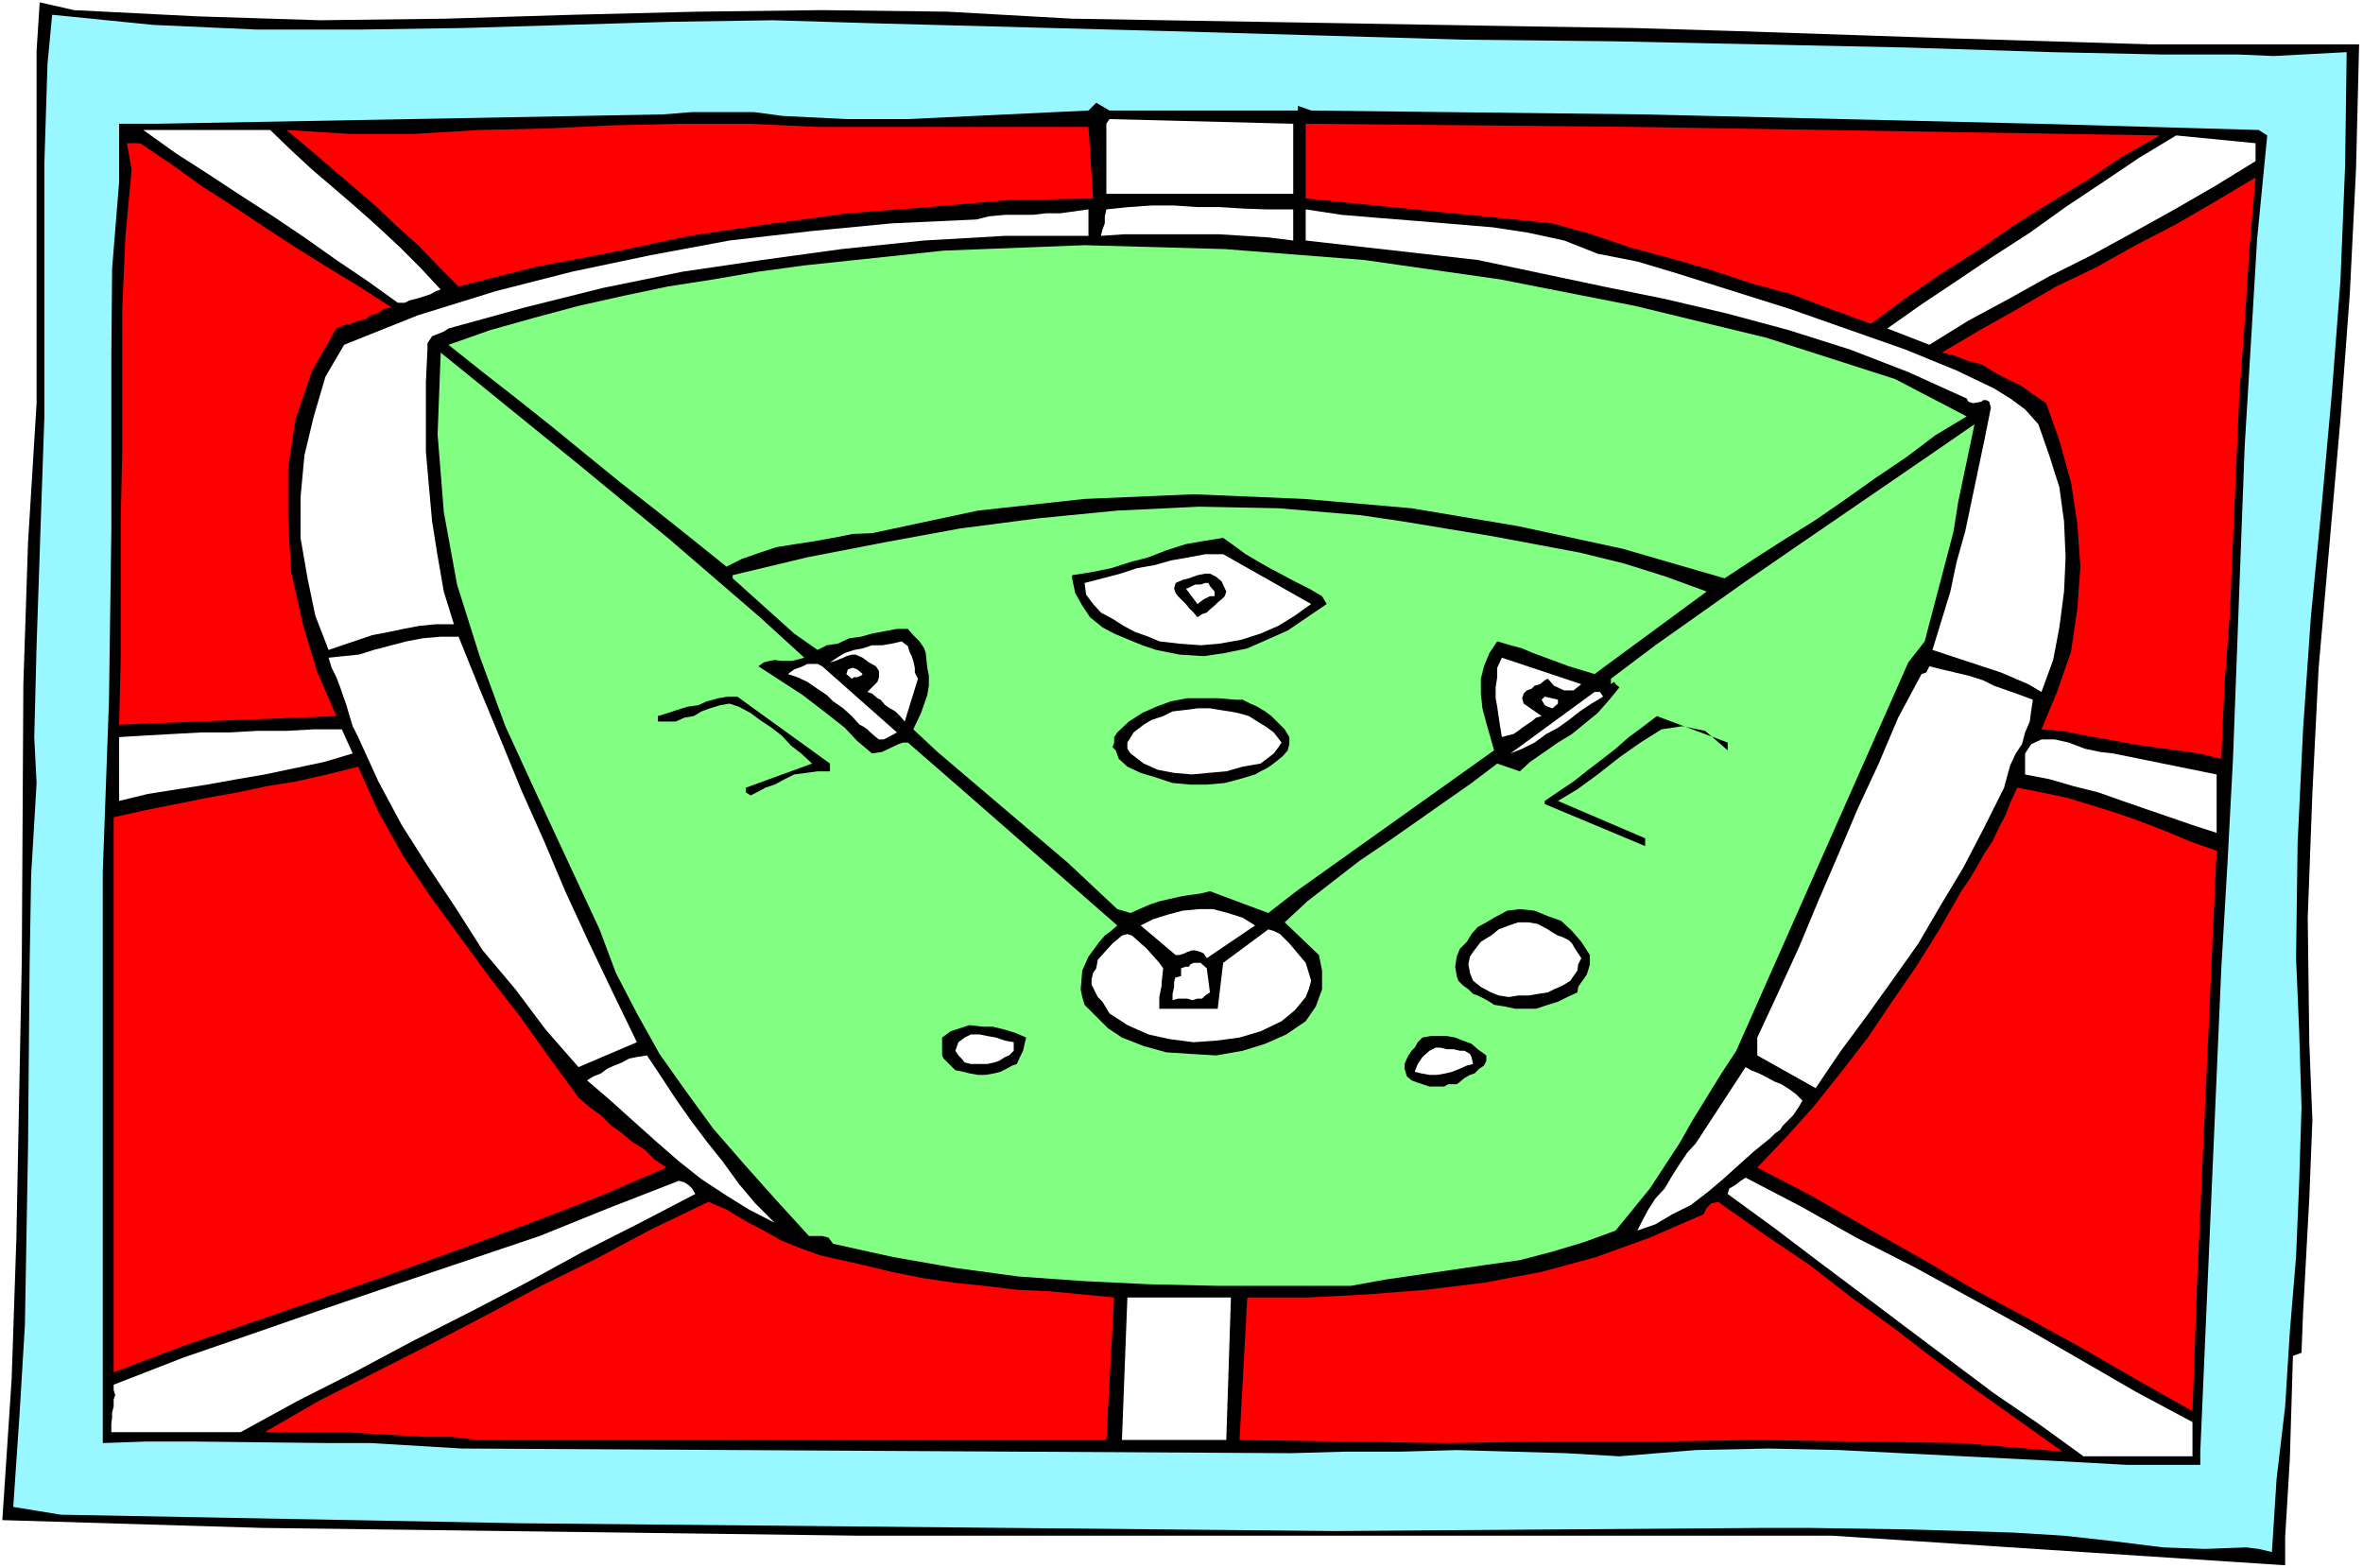 <?xml version="1.0" encoding="UTF-8" standalone="no"?>
<svg
   version="1.0"
   width="129.766mm"
   height="86.134mm"
   id="svg53"
   sodipodi:docname="Diamond 16.wmf"
   xmlns:inkscape="http://www.inkscape.org/namespaces/inkscape"
   xmlns:sodipodi="http://sodipodi.sourceforge.net/DTD/sodipodi-0.dtd"
   xmlns="http://www.w3.org/2000/svg"
   xmlns:svg="http://www.w3.org/2000/svg">
  <rect width="100%" height="100%" fill="#333333" stroke="none"/>
  <sodipodi:namedview
     id="namedview53"
     pagecolor="#ffffff"
     bordercolor="#000000"
     borderopacity="0.25"
     inkscape:showpageshadow="2"
     inkscape:pageopacity="0.0"
     inkscape:pagecheckerboard="0"
     inkscape:deskcolor="#d1d1d1"
     inkscape:document-units="mm" />
  <defs
     id="defs1">
    <pattern
       id="WMFhbasepattern"
       patternUnits="userSpaceOnUse"
       width="6"
       height="6"
       x="0"
       y="0" />
  </defs>
  <path
     style="fill:#ffffff;fill-opacity:1;fill-rule:evenodd;stroke:none"
     d="M 0,325.545 H 490.455 V 0 H 0 Z"
     id="path1" />
  <path
     style="fill:#000000;fill-opacity:1;fill-rule:evenodd;stroke:none"
     d="M 15.352,2.1 40.885,3.393 66.418,4.201 92.435,3.877 118.776,3.07 l 25.856,-0.646 26.018,-0.323 26.018,0.323 25.856,1.454 95.344,1.616 21.17,0.323 21.654,0.646 42.824,1.454 42.824,1.292 h 43.309 l -0.646,26.011 -1.293,25.85 -1.939,26.011 -4.525,51.538 -1.293,25.85 -0.97,26.011 0.323,25.85 0.323,8.24 0.323,7.916 -0.646,16.318 -1.293,23.749 -0.323,8.24 -1.778,0.646 -0.646,21.488 -0.97,16.156 v 5.816 l -94.051,-6.139 H 178.406 L 54.298,317.143 0.485,315.528 2.424,286.124 3.394,257.204 4.525,199.527 4.848,142.012 5.818,112.608 7.595,83.688 V 30.697 10.501 L 8.242,0.485 Z"
     id="path2" />
  <path
     style="fill:#99f8ff;fill-opacity:1;fill-rule:evenodd;stroke:none"
     d="m 181.8,4.847 60.923,1.616 61.246,1.777 30.381,0.323 61.085,1.292 30.381,0.969 22.786,0.485 h 8.08 7.757 l 7.434,0.323 15.19,-0.808 -0.323,23.588 -0.97,23.911 -1.778,23.265 -2.101,23.265 -2.262,23.265 -1.616,23.265 -1.131,23.588 -0.323,23.911 0.646,15.187 0.485,15.833 -0.485,15.51 -0.646,15.51 -1.293,15.51 -0.97,15.51 -1.778,15.025 -0.97,15.187 -2.747,-0.646 -2.586,-0.323 -8.565,0.323 -8.726,-0.323 -10.342,-1.292 -10.181,-1.131 -10.504,-0.646 -10.342,-0.323 -10.827,-0.323 -21.008,-0.323 h -10.019 l -88.557,0.646 -169.195,-1.616 -95.344,-1.777 -9.858,-1.616 L 4.04,293.879 5.171,274.976 5.818,237.979 6.141,200.658 6.464,181.594 7.595,162.53 7.11,152.998 7.595,133.934 8.565,105.176 8.888,95.805 9.211,86.435 V 75.61 65.109 54.284 33.766 L 9.858,13.248 10.827,3.07 31.835,5.17 53.328,6.139 H 74.498 L 96.152,5.816 117.645,5.17 139.299,4.524 160.469,4.201 Z"
     id="path3" />
  <path
     style="fill:#000000;fill-opacity:1;fill-rule:evenodd;stroke:none"
     d="m 269.387,22.942 v -0.969 l 0.97,0.323 1.778,0.646 69.326,0.808 81.608,1.939 45.733,1.292 1.778,1.131 -2.101,21.488 -1.293,21.649 -1.293,21.488 -2.424,64.786 -1.131,21.488 -1.293,21.972 -4.363,100.329 V 304.057 H 441.491 l -14.706,-0.808 -44.925,-2.262 -14.867,-0.323 -15.029,0.323 -15.837,1.292 -11.15,-0.646 -11.15,-0.323 -11.474,-0.323 -11.474,0.323 H 279.406 L 267.933,301.634 95.829,300.664 76.922,299.533 h -9.05 l -27.957,-0.323 h -9.534 l -9.05,0.323 V 180.948 l 0.646,-17.772 0.646,-17.933 0.485,-35.22 V 91.766 73.833 l 0.162,-18.095 1.454,-17.933 V 25.688 h 7.757 l 105.04,-1.939 6.141,-0.485 h 6.302 6.464 l 6.141,0.808 13.09,0.646 h 6.464 6.302 l 37.491,-1.777 1.616,-1.616 2.747,1.616 z"
     id="path4" />
  <path
     style="fill:#ffffff;fill-opacity:1;fill-rule:evenodd;stroke:none"
     d="M 268.417,40.229 H 229.633 V 25.688 l 0.646,-0.969 38.138,0.969 z"
     id="path5" />
  <path
     style="fill:#ff0000;fill-opacity:1;fill-rule:evenodd;stroke:none"
     d="m 225.917,26.334 0.97,14.864 -17.453,0.323 -16.645,1.454 -16.806,1.292 -16.483,2.262 -16.483,2.423 -15.837,3.393 -16.16,3.07 -15.837,4.039 -4.363,-4.362 -4.04,-4.201 -4.525,-4.039 -4.04,-3.877 -4.686,-4.039 -4.363,-3.716 -4.686,-4.039 -5.01,-4.201 13.09,0.808 h 13.413 l 13.574,-0.808 14.059,-0.323 13.574,-0.646 14.059,-0.323 h 14.221 l 14.221,0.646 z"
     id="path6" />
  <path
     style="fill:#ff0000;fill-opacity:1;fill-rule:evenodd;stroke:none"
     d="m 448.278,28.112 -7.757,4.362 -7.434,5.008 -7.757,4.685 -7.434,4.685 -7.434,5.17 -7.434,4.685 -7.272,5.008 -7.434,5.493 -8.403,-3.07 -8.08,-3.07 -8.403,-2.262 -8.242,-2.747 -8.403,-2.423 -8.403,-2.262 -8.08,-2.747 -8.08,-2.262 -51.227,-5.17 V 25.688 l 67.71,0.646 z"
     id="path7" />
  <path
     style="fill:#ffffff;fill-opacity:1;fill-rule:evenodd;stroke:none"
     d="m 56.075,26.981 4.363,4.201 4.363,4.039 4.363,3.716 4.686,4.039 4.363,3.877 4.848,4.524 4.363,4.362 4.04,4.362 -0.97,0.323 -1.131,0.646 -0.97,0.323 -0.97,0.323 -1.131,0.323 -1.293,0.323 -0.97,0.485 h -1.454 l -6.302,-4.524 -6.464,-4.362 -6.626,-4.685 -6.464,-4.362 -6.787,-4.362 -6.626,-4.362 -6.787,-4.362 -6.787,-4.847 h 2.747 3.394 3.394 3.232 3.394 3.394 3.394 z"
     id="path8" />
  <path
     style="fill:#ffffff;fill-opacity:1;fill-rule:evenodd;stroke:none"
     d="m 468.155,33.443 -8.403,5.17 -8.403,4.847 -8.726,4.847 -8.565,4.685 -8.726,4.362 -8.403,4.685 -8.403,4.524 -8.08,5.008 -8.726,-3.393 7.11,-5.008 7.272,-4.847 7.434,-5.008 7.757,-5.008 7.434,-5.331 7.757,-5.17 7.434,-5.008 7.757,-4.685 16.483,1.616 z"
     id="path9" />
  <path
     style="fill:#ff0000;fill-opacity:1;fill-rule:evenodd;stroke:none"
     d="m 29.088,29.727 6.464,4.362 6.302,4.524 6.787,4.362 6.302,4.201 6.464,4.201 6.464,4.039 6.626,4.039 6.787,4.362 -1.616,0.323 -1.454,0.969 -1.293,0.323 -0.97,0.808 -1.616,0.323 -1.454,0.646 -1.616,0.323 -1.454,0.646 -5.01,8.724 -3.394,9.855 -1.616,10.34 v 10.825 l 0.646,10.825 2.424,10.825 2.909,9.694 4.04,9.371 -45.086,1.777 0.323,-13.41 V 122.786 108.246 L 25.371,93.705 V 79.003 64.14 l 0.646,-14.864 1.293,-14.056 -0.97,-5.493 z"
     id="path10" />
  <path
     style="fill:#ff0000;fill-opacity:1;fill-rule:evenodd;stroke:none"
     d="m 461.044,157.522 -4.686,-1.131 -4.686,-0.646 -4.686,-0.646 -4.363,-0.646 -5.171,-0.969 -4.686,-0.808 -4.686,-0.969 -4.363,-0.323 3.232,-7.755 2.909,-8.401 1.293,-8.724 0.646,-8.886 -0.646,-9.047 -1.293,-8.401 -2.424,-8.724 -2.747,-7.755 -3.07,-2.1 -2.262,-1.616 -2.747,-1.292 -2.747,-1.454 -2.586,-1.616 -2.747,-0.646 -2.747,-1.131 -2.747,-0.646 7.918,-4.685 7.757,-4.362 8.08,-4.685 8.403,-4.039 8.08,-4.524 8.403,-4.362 8.08,-4.685 8.403,-5.008 -1.293,15.187 -0.97,15.187 -1.131,15.187 -0.646,15.025 -0.646,14.864 -0.646,15.187 -1.131,14.864 z"
     id="path11" />
  <path
     style="fill:#ffffff;fill-opacity:1;fill-rule:evenodd;stroke:none"
     d="m 268.417,49.922 -5.171,-0.646 -5.01,-0.323 -5.171,-0.323 h -5.01 -5.01 -5.01 -4.848 l -4.686,0.323 0.323,-1.292 0.485,-1.292 v -1.454 l 0.323,-1.454 4.686,-0.485 4.686,-0.323 h 4.686 l 4.848,0.323 h 4.525 l 5.171,0.323 4.686,0.162 h 5.494 z"
     id="path12" />
  <path
     style="fill:#ffffff;fill-opacity:1;fill-rule:evenodd;stroke:none"
     d="m 225.917,48.953 h -17.291 l -16.806,0.969 -17.13,1.777 -16.483,2.262 -16.483,2.423 -16.645,3.393 -16.16,4.039 -15.837,4.362 -0.97,0.646 -2.424,0.969 -0.97,1.454 v 1.292 l -0.323,6.786 v 7.109 7.27 l 0.646,7.432 0.646,7.109 1.131,7.109 1.293,7.432 2.101,6.786 h -3.717 l -3.394,0.323 -3.394,0.646 -3.07,0.646 -3.394,0.646 -9.05,3.07 -2.747,-7.109 -1.616,-7.755 -1.454,-8.401 v -8.401 l 0.808,-8.724 1.939,-8.078 2.424,-8.24 3.878,-6.624 15.352,-6.139 16.16,-5.008 15.837,-4.039 16.16,-3.393 16.483,-3.07 16.806,-1.939 16.806,-1.616 17.614,-0.808 2.586,-0.646 3.394,-0.323 h 5.818 l 2.747,-0.323 h 2.909 l 5.818,-0.808 z"
     id="path13" />
  <path
     style="fill:#ffffff;fill-opacity:1;fill-rule:evenodd;stroke:none"
     d="m 331.603,52.669 8.242,1.616 8.08,2.423 23.594,7.432 23.917,8.401 10.666,4.362 7.757,3.716 3.394,2.1 3.07,2.262 2.747,3.07 2.262,6.462 2.101,6.624 0.97,7.109 0.323,7.432 -0.323,7.109 -0.97,7.432 -1.293,6.786 -2.424,6.624 -2.747,-1.616 -5.656,-2.423 -14.221,-4.685 3.717,-12.117 1.293,-6.139 1.778,-6.301 4.04,-19.226 1.293,-6.462 -0.323,-1.292 -0.646,-0.323 h -0.646 l -0.323,0.323 -1.778,0.323 -0.97,-0.323 -0.323,-0.646 -12.12,-5.493 -12.12,-4.685 -12.766,-4.039 -12.605,-3.393 -13.09,-3.07 -12.766,-2.585 -26.018,-5.493 -35.714,-4.039 v -6.462 l 7.434,1.131 7.757,0.646 8.08,0.646 15.514,1.292 7.434,1.131 7.434,1.616 z"
     id="path14" />
  <path
     style="fill:#82ff82;fill-opacity:1;fill-rule:evenodd;stroke:none"
     d="m 393.334,78.68 14.867,7.755 -6.464,3.877 -5.979,4.524 -6.464,4.362 -6.141,4.362 -6.302,4.362 -6.464,4.039 -6.302,4.039 -6.141,4.039 -21.17,-6.139 -21.654,-4.685 -22.139,-3.716 -22.301,-1.939 -22.947,-0.969 -22.624,0.969 -22.139,2.423 -21.978,4.685 -4.04,0.162 -4.04,0.808 -3.555,0.646 -4.202,0.646 -4.04,0.646 -3.394,1.131 -3.717,1.292 -3.232,1.616 -7.434,-5.978 -7.11,-5.655 -7.434,-5.816 -6.949,-5.655 -7.11,-5.816 -7.11,-5.655 -7.434,-5.816 -7.11,-5.655 8.726,-3.07 9.211,-2.585 9.05,-2.423 9.373,-2.1 9.211,-1.939 9.373,-1.454 9.373,-1.616 9.534,-1.292 28.926,-3.07 29.25,-1.131 29.088,0.808 28.926,2.262 28.28,4.039 27.957,5.493 27.31,6.624 z"
     id="path15" />
  <path
     style="fill:#82ff82;fill-opacity:1;fill-rule:evenodd;stroke:none"
     d="m 166.933,136.519 -2.424,0.646 h -2.262 l -1.454,-0.162 -0.97,0.162 -1.293,0.323 -1.131,0.808 9.211,5.978 5.656,4.362 3.07,2.423 2.586,2.747 3.07,2.585 2.101,-0.323 3.394,-1.616 0.97,-0.323 h 0.97 l 11.15,9.694 32.32,28.273 -1.293,1.131 -1.293,0.969 -1.131,1.292 -2.262,3.07 -1.293,2.908 -0.323,3.877 0.323,1.616 0.485,1.616 1.778,1.777 3.07,3.07 2.909,1.939 4.525,1.777 4.686,1.292 5.01,0.323 5.333,0.323 5.494,-0.969 4.686,-1.454 4.363,-1.939 4.04,-2.747 2.101,-3.07 1.293,-3.554 v -3.877 l -0.646,-3.231 -7.11,-6.786 4.686,-4.362 10.827,-8.401 5.979,-4.039 17.291,-12.117 5.333,-4.039 4.686,1.616 2.101,-1.939 5.818,-4.039 2.909,-1.777 5.333,-4.362 2.424,-2.747 2.101,-2.585 -0.808,-0.646 -0.323,-0.485 -0.646,0.485 v -1.131 l 9.211,-6.947 18.746,-13.248 9.858,-6.786 28.28,-19.387 9.373,-6.462 -3.394,16.156 -0.97,6.139 -5.979,22.78 -3.394,4.362 -35.714,80.619 -3.07,4.685 -5.979,9.694 -2.747,4.847 -6.141,9.371 -7.11,8.724 -6.626,2.423 -6.464,1.939 -6.787,1.777 -6.949,0.969 -21.008,3.07 -7.11,1.292 h -27.634 l -14.059,-0.323 -13.574,-0.646 -13.736,-0.969 -13.09,-1.777 -12.928,-2.262 -12.443,-2.747 -0.97,-1.292 -1.293,-0.323 h -1.293 -1.454 l -6.787,-7.432 -6.626,-7.432 -6.464,-7.432 -5.656,-7.755 -5.494,-7.755 -4.686,-8.401 -4.363,-8.401 -3.394,-9.047 -13.09,-28.112 -6.464,-14.056 -5.333,-14.54 -4.686,-14.864 -2.747,-15.025 -1.293,-16.156 0.646,-16.964 28.28,22.942 19.23,15.833 18.746,16.156 z"
     id="path16" />
  <path
     style="fill:#82ff82;fill-opacity:1;fill-rule:evenodd;stroke:none"
     d="m 354.227,122.786 -23.27,17.125 -5.333,-1.616 -7.434,-2.747 -2.262,-0.969 -2.424,-0.646 -2.747,-0.808 -1.616,2.423 -1.131,2.747 -0.646,2.585 v 3.07 l 0.323,3.07 0.808,3.07 1.616,5.655 -41.046,29.242 -5.818,4.524 -12.12,-4.524 -1.939,0.485 -2.424,0.323 -1.939,0.323 -4.202,0.969 -1.939,0.646 -4.04,1.777 -2.747,-0.808 -10.342,-9.694 -26.987,-22.942 -5.01,-4.685 1.616,-3.393 1.293,-3.716 0.323,-1.939 v -2.1 l -0.323,-1.616 -0.323,-3.07 -0.323,-0.969 -0.97,-1.454 -1.293,-1.292 -1.131,-1.292 h -2.262 l -5.171,0.969 -2.262,0.646 -2.424,0.323 -2.424,1.131 -2.262,0.323 -1.939,0.969 -4.848,-3.393 -12.766,-11.471 v -0.646 l 15.514,-3.716 15.837,-3.07 15.837,-2.908 16.16,-2.1 16.483,-1.616 16.968,-0.808 16.483,0.323 17.13,1.454 8.726,1.292 18.584,3.07 18.099,3.393 9.211,2.262 8.726,2.747 z"
     id="path17" />
  <path
     style="fill:#000000;fill-opacity:1;fill-rule:evenodd;stroke:none"
     d="m 274.396,123.755 0.97,1.616 -4.04,2.747 -4.04,2.747 -4.363,1.939 -4.04,1.777 -4.686,0.969 -4.363,0.646 -5.01,-0.323 -4.848,-0.969 -2.909,-0.969 -2.747,-1.131 -3.07,-1.292 -2.424,-1.292 -2.586,-2.1 -1.616,-2.423 -1.454,-2.585 -0.646,-3.07 v -0.646 l 4.04,-0.646 4.04,-0.808 4.04,-1.292 3.717,-0.969 3.717,-1.454 4.04,-1.292 3.717,-0.646 4.04,-0.646 2.262,1.616 2.424,1.777 2.747,1.616 2.262,1.292 2.747,1.454 2.424,1.292 2.909,1.454 z"
     id="path18" />
  <path
     style="fill:#ffffff;fill-opacity:1;fill-rule:evenodd;stroke:none"
     d="m 272.134,125.371 -3.394,2.423 -3.394,2.1 -3.717,1.616 -4.04,1.292 -4.525,0.808 -3.878,0.323 -4.363,-0.323 -4.202,-0.485 -2.262,-0.969 -2.747,-0.969 -2.424,-1.292 -2.262,-1.454 -2.424,-1.292 -1.616,-1.777 -1.454,-1.939 -0.323,-2.423 3.717,-0.969 3.717,-0.969 3.394,-1.131 3.717,-0.646 3.394,-0.969 3.717,-0.646 3.394,-0.646 h 3.717 z"
     id="path19" />
  <path
     style="fill:#000000;fill-opacity:1;fill-rule:evenodd;stroke:none"
     d="m 254.52,122.786 -0.323,0.969 -0.646,0.646 -0.808,0.646 -0.646,0.646 -0.97,0.808 -0.646,0.646 -0.97,0.323 -0.97,0.646 -0.808,-0.969 -0.97,-0.969 -0.646,-0.808 -0.646,-0.646 -0.97,-0.969 -0.485,-0.646 -0.323,-0.969 0.323,-1.131 1.454,-0.646 1.293,-0.323 1.778,-0.646 1.616,-0.323 h 0.97 l 1.293,0.646 1.131,0.969 z"
     id="path20" />
  <path
     style="fill:#ffffff;fill-opacity:1;fill-rule:evenodd;stroke:none"
     d="m 252.096,122.786 v 0.969 h -0.97 l -1.293,0.646 -1.293,0.969 -2.424,-3.231 h 0.323 l 0.97,-0.485 0.646,-0.323 h 1.131 l 0.97,-0.323 h 0.646 l 0.323,0.646 z"
     id="path21" />
  <path
     style="fill:#ffffff;fill-opacity:1;fill-rule:evenodd;stroke:none"
     d="m 95.182,132.157 4.363,10.825 4.363,10.501 4.363,10.663 4.686,10.501 4.363,10.34 4.848,10.501 5.01,10.501 5.01,10.34 -12.12,5.17 -6.787,-7.755 -6.302,-8.401 -6.787,-8.078 -5.656,-8.886 -5.818,-8.724 -5.333,-8.401 -4.848,-9.047 -4.202,-9.209 -1.131,-2.262 -0.646,-2.1 -0.646,-2.262 -0.646,-1.777 -0.646,-1.939 -0.808,-2.1 -0.97,-1.939 -0.646,-2.1 3.07,-0.323 3.232,-0.323 3.07,-0.969 3.717,-0.969 3.07,-0.808 3.394,-0.646 3.717,-0.323 z"
     id="path22" />
  <path
     style="fill:#ffffff;fill-opacity:1;fill-rule:evenodd;stroke:none"
     d="m 190.526,140.881 -2.747,8.886 -0.97,-1.131 -0.97,-0.969 -1.131,-0.646 -0.97,-0.646 -0.97,-1.131 -0.646,-0.323 -1.131,-0.969 -0.97,-0.323 0.97,-0.969 1.131,-1.131 0.323,-0.969 v -0.646 -0.646 l -0.646,-0.969 -1.454,-0.808 -1.293,-0.969 -1.454,-0.646 h -0.808 l -1.131,0.323 -0.646,0.323 -1.616,0.646 -1.131,0.323 1.454,-0.969 1.616,-0.969 1.939,-0.646 1.778,-0.323 1.939,-0.646 h 2.101 l 1.939,-0.323 2.101,-0.485 0.646,0.485 0.646,0.485 0.323,1.131 0.485,0.969 0.323,0.969 0.323,1.454 v 0.969 z"
     id="path23" />
  <path
     style="fill:#ffffff;fill-opacity:1;fill-rule:evenodd;stroke:none"
     d="m 328.209,142.012 -0.808,0.646 -0.808,0.646 h -0.97 -0.97 l -2.101,-0.969 -1.293,-1.454 -0.646,0.323 -0.97,0.808 -1.131,0.323 -0.646,0.646 -0.97,0.323 -0.646,0.646 -0.323,0.969 0.323,1.131 3.717,2.585 -1.131,0.323 -0.97,0.808 -0.97,0.646 -0.97,0.646 -0.808,0.646 -0.97,0.646 -1.293,0.323 -1.131,0.323 -0.323,-1.939 -0.323,-2.1 -0.323,-2.262 -0.323,-1.777 v -2.262 l 0.323,-2.1 v -1.939 l 0.97,-2.1 z"
     id="path24" />
  <path
     style="fill:#ffffff;fill-opacity:1;fill-rule:evenodd;stroke:none"
     d="m 186.163,152.029 -1.778,0.969 -0.97,0.485 h -0.97 l -0.646,-0.485 -1.131,-0.969 -0.646,-0.646 -0.97,-0.646 -0.646,-0.323 -1.616,-1.777 -1.778,-1.616 -2.101,-1.454 -1.293,-1.292 -1.939,-1.292 -2.101,-1.454 -2.101,-0.969 -1.939,-0.646 1.293,-0.969 1.778,-0.646 0.97,-0.485 h 0.97 1.131 l 0.97,0.485 z"
     id="path25" />
  <path
     style="fill:#ffffff;fill-opacity:1;fill-rule:evenodd;stroke:none"
     d="m 421.937,145.243 -0.323,2.1 -0.323,2.423 -0.97,2.262 -0.646,2.423 -1.293,1.939 -1.131,2.423 -0.646,2.262 -0.646,2.423 -4.04,8.078 -4.363,8.401 -4.848,8.078 -4.525,7.755 -5.494,7.755 -5.333,7.432 -5.494,7.432 -5.01,7.432 -12.12,-6.786 v -3.716 l 4.363,-9.371 4.363,-9.532 4.04,-9.694 4.04,-9.371 4.04,-9.532 4.363,-9.371 4.04,-9.532 4.848,-9.047 0.97,-0.323 0.646,-1.292 2.586,0.646 2.747,0.646 2.747,0.646 3.07,0.969 2.262,1.131 2.747,0.969 2.747,0.969 z"
     id="path26" />
  <path
     style="fill:#ffffff;fill-opacity:1;fill-rule:evenodd;stroke:none"
     d="m 179.053,139.911 -0.323,0.323 -0.808,0.323 h -0.646 l -0.485,0.323 -1.131,-0.969 0.323,-0.969 0.97,-0.323 0.97,0.323 z"
     id="path27" />
  <path
     style="fill:#ffffff;fill-opacity:1;fill-rule:evenodd;stroke:none"
     d="m 332.734,144.597 -2.424,1.454 -2.424,1.616 -2.262,1.777 -2.262,1.616 -2.424,1.292 -2.424,1.777 -2.586,1.292 -2.424,0.969 17.453,-12.763 h 1.131 z"
     id="path28" />
  <path
     style="fill:#000000;fill-opacity:1;fill-rule:evenodd;stroke:none"
     d="m 172.265,158.491 v 1.616 h -2.586 l -2.424,0.323 -2.424,0.323 -1.939,0.969 -2.101,1.131 -1.939,0.646 -1.778,0.969 -1.293,0.646 -0.97,-0.646 v -0.969 l 13.736,-5.008 -2.262,-2.1 -2.101,-1.616 -1.939,-2.1 -2.101,-1.616 -2.424,-1.616 -1.939,-1.454 -2.424,-1.292 -1.939,-0.646 -1.939,0.323 -2.101,0.646 -1.778,0.646 -1.616,0.969 -1.939,0.323 -1.778,0.808 h -1.616 -2.101 v -1.131 l 2.101,-0.646 1.939,-0.646 2.101,-0.646 2.262,-0.323 1.778,-0.808 2.424,-0.646 1.939,-0.323 h 1.939 z"
     id="path29" />
  <path
     style="fill:#000000;fill-opacity:1;fill-rule:evenodd;stroke:none"
     d="m 267.609,152.998 v 1.454 l -0.323,1.292 -0.97,1.131 -0.97,0.808 -1.454,1.131 -0.97,0.646 -1.293,0.646 -1.131,0.646 -3.232,0.969 -3.07,0.808 -3.717,0.323 h -3.394 l -3.717,-0.323 -3.394,-1.131 -3.232,-0.969 -2.747,-1.292 -1.778,-1.616 -0.646,-1.777 -0.646,-0.646 0.323,-0.969 v -1.131 l 0.646,-0.969 2.424,-2.262 2.747,-1.777 2.909,-1.292 3.07,-1.131 3.394,-0.646 h 3.394 2.909 l 3.717,0.323 h 1.454 l 1.616,0.808 1.454,0.646 1.616,0.969 1.293,0.969 1.454,1.454 1.293,1.292 z"
     id="path30" />
  <path
     style="fill:#ffffff;fill-opacity:1;fill-rule:evenodd;stroke:none"
     d="m 323.361,145.243 v 0.808 l -1.131,0.969 -0.97,-0.323 -0.646,-0.323 -0.646,-1.131 0.646,-0.646 z"
     id="path31" />
  <path
     style="fill:#ffffff;fill-opacity:1;fill-rule:evenodd;stroke:none"
     d="m 265.993,154.129 -0.646,0.969 -0.97,1.292 -1.454,1.131 -1.293,0.969 -3.717,0.646 -3.394,0.969 -3.717,0.323 -3.394,0.323 -3.717,-0.323 -3.394,-0.646 -2.909,-1.292 -2.747,-2.1 -0.646,-0.969 v -1.292 l 1.293,-2.1 2.101,-1.616 1.616,-0.969 2.424,-0.808 1.939,-0.969 2.747,-0.323 2.424,-0.323 h 2.586 l 1.939,0.323 2.101,0.323 1.778,0.323 2.262,0.646 1.778,1.131 1.616,0.969 1.778,1.292 z"
     id="path32" />
  <path
     style="fill:#000000;fill-opacity:1;fill-rule:evenodd;stroke:none"
     d="m 358.59,155.744 -4.686,-4.039 -4.686,-0.969 -4.363,0.646 -4.363,2.747 -4.363,3.07 -4.525,3.554 -4.202,3.07 -4.04,2.423 18.099,7.755 v 1.616 l -20.846,-8.724 v -0.646 l 3.07,-2.1 2.909,-1.939 3.07,-2.423 2.747,-2.1 2.909,-2.262 2.747,-2.423 3.07,-2.262 2.747,-2.1 14.706,5.493 z"
     id="path33" />
  <path
     style="fill:#ffffff;fill-opacity:1;fill-rule:evenodd;stroke:none"
     d="m 73.205,156.391 -5.979,1.777 -6.141,1.292 -6.141,1.292 -5.656,0.969 -6.302,1.131 -6.141,0.969 -6.141,0.969 -5.979,1.454 v -13.248 l 5.333,-0.323 5.818,-0.323 5.979,-0.323 h 5.818 l 5.656,-0.323 h 6.141 l 5.656,-0.323 h 5.818 z"
     id="path34" />
  <path
     style="fill:#ffffff;fill-opacity:1;fill-rule:evenodd;stroke:none"
     d="m 460.075,160.753 v 12.117 l -5.01,-1.616 -4.686,-1.616 -5.171,-1.777 -4.686,-1.616 -5.01,-1.777 -5.171,-1.292 -5.01,-1.454 -5.01,-0.969 v -4.362 l 1.293,-1.939 2.101,-0.969 h 2.747 l 2.909,0.646 3.394,1.292 3.07,0.646 2.747,0.323 z"
     id="path35" />
  <path
     style="fill:#ff0000;fill-opacity:1;fill-rule:evenodd;stroke:none"
     d="m 120.069,227.8 2.424,2.1 2.262,1.616 2.101,2.1 2.262,1.616 2.101,1.777 2.586,1.616 2.101,2.1 2.424,1.616 -13.898,5.978 -14.221,5.493 -14.382,5.332 -14.221,5.17 -14.382,5.008 -14.544,5.008 -14.544,5.008 -14.544,5.493 V 169.639 l 6.464,-1.454 6.464,-1.292 6.464,-1.292 6.302,-1.131 6.141,-1.292 5.979,-0.969 6.464,-1.454 6.464,-1.616 4.202,9.371 5.171,9.209 5.656,8.401 6.141,8.401 6.141,8.401 6.302,8.078 5.979,8.401 z"
     id="path36" />
  <path
     style="fill:#ff0000;fill-opacity:1;fill-rule:evenodd;stroke:none"
     d="m 460.075,176.586 -4.04,89.343 -0.97,26.981 -11.474,-6.462 -11.15,-6.462 -11.474,-6.301 -11.15,-5.978 -10.989,-6.462 -11.474,-6.462 -11.15,-6.462 -11.474,-5.978 6.141,-6.462 5.656,-6.301 5.656,-7.109 5.494,-7.109 5.01,-7.432 5.01,-7.27 4.848,-7.755 4.525,-7.916 1.778,-2.585 1.616,-2.747 1.454,-2.585 1.616,-2.423 1.454,-3.07 1.293,-2.423 0.97,-2.585 1.454,-3.07 5.01,0.969 5.333,1.131 5.333,1.616 5.171,1.616 5.01,1.777 5.01,1.939 5.01,2.1 z"
     id="path37" />
  <path
     style="fill:#ffffff;fill-opacity:1;fill-rule:evenodd;stroke:none"
     d="m 260.499,192.096 -10.019,6.786 -0.646,-0.969 -0.646,-0.323 -1.131,-0.323 h -0.646 l -0.97,0.323 -0.646,0.323 -0.97,0.323 h -0.808 l -7.272,-6.139 2.586,-1.292 3.07,-0.969 3.07,-0.808 3.394,-0.323 h 2.909 l 3.07,0.808 3.07,0.969 z"
     id="path38" />
  <path
     style="fill:#000000;fill-opacity:1;fill-rule:evenodd;stroke:none"
     d="m 329.987,198.235 v 0.969 0.969 l -0.323,1.131 -0.323,0.969 -0.646,0.969 -0.485,0.646 -0.646,0.969 -0.162,1.131 -2.101,0.969 -1.939,0.969 -2.101,0.646 -2.424,0.808 h -2.262 -2.101 l -2.262,-0.485 -2.101,-0.323 -0.97,-0.646 -1.131,-0.646 -1.293,-0.646 -0.97,-0.323 -0.97,-0.969 -1.131,-0.808 -0.97,-0.969 -0.323,-0.969 -0.323,-1.939 0.323,-2.1 0.646,-1.616 1.454,-1.454 0.97,-1.616 1.293,-1.454 1.778,-0.969 1.616,-0.969 2.747,-1.454 2.586,-0.323 3.07,0.323 2.747,1.131 2.747,0.969 2.262,2.1 1.939,2.262 z"
     id="path39" />
  <path
     style="fill:#ffffff;fill-opacity:1;fill-rule:evenodd;stroke:none"
     d="m 328.209,198.881 -0.646,1.292 -0.162,1.292 -0.808,1.131 -0.646,0.969 -1.293,0.808 -0.97,0.485 -1.131,0.485 -1.293,0.646 -2.101,0.323 -1.939,0.323 h -2.101 l -1.939,0.323 -2.101,-0.323 -1.616,-0.646 -2.101,-1.131 -1.616,-1.292 -0.646,-1.616 -0.323,-1.777 0.323,-1.616 0.646,-0.969 1.616,-2.1 2.101,-1.292 1.616,-1.292 2.101,-0.808 1.939,-0.646 h 2.101 l 1.939,0.323 2.101,1.131 0.97,0.646 1.131,0.646 0.97,0.323 1.293,0.646 0.646,0.646 0.646,1.131 0.646,0.969 z"
     id="path40" />
  <path
     style="fill:#ffffff;fill-opacity:1;fill-rule:evenodd;stroke:none"
     d="m 271.003,199.85 0.646,2.1 0.485,1.616 -0.485,1.777 -0.646,1.616 -2.262,2.747 -2.747,2.262 -4.363,2.1 -4.363,1.292 -4.848,0.646 -4.686,0.323 -5.01,-0.646 -4.363,-0.969 -4.363,-1.939 -3.717,-2.423 -1.454,-2.423 -0.97,-0.969 -1.293,-2.585 v -1.131 l 0.323,-1.292 0.646,-0.969 0.323,-1.777 1.454,-1.616 1.616,-1.777 1.939,-1.616 1.131,-0.323 0.97,0.323 3.07,2.747 2.586,2.908 0.808,1.131 -0.323,2.908 v 0.646 l -0.485,2.423 v 2.423 h 12.12 l 1.131,-9.532 9.373,-6.947 1.131,0.323 1.293,0.646 1.939,1.939 z"
     id="path41" />
  <path
     style="fill:#ffffff;fill-opacity:1;fill-rule:evenodd;stroke:none"
     d="m 251.126,205.99 -0.97,0.646 -0.646,0.646 h -0.97 l -1.131,0.323 -0.97,-0.323 h -0.97 -0.97 l -1.131,0.323 v -1.292 l 0.323,-1.454 v -0.969 l 0.323,-1.292 v 0.323 l 1.131,-0.323 v -1.616 l 0.97,-0.323 h 0.646 l 0.323,-0.485 0.646,-0.323 h 1.454 l 1.293,1.131 z"
     id="path42" />
  <path
     style="fill:#000000;fill-opacity:1;fill-rule:evenodd;stroke:none"
     d="m 212.989,215.36 -0.323,1.292 -0.323,1.454 -0.646,1.292 -0.646,1.454 -0.97,0.323 -1.131,0.646 -1.293,0.646 -1.293,0.323 -1.778,0.323 h -1.616 l -1.778,-0.323 -1.293,-0.323 -1.616,-0.323 -0.97,-0.969 -0.646,-0.646 -0.808,-0.808 -0.323,-0.646 v -0.969 -0.646 -0.323 -0.808 -0.969 l 1.778,-1.292 1.939,-0.646 1.939,-0.646 2.747,0.323 h 2.101 l 2.586,0.646 2.101,0.646 z"
     id="path43" />
  <path
     style="fill:#ffffff;fill-opacity:1;fill-rule:evenodd;stroke:none"
     d="m 210.403,218.107 -0.97,0.969 -0.808,0.323 -1.293,0.808 -0.97,0.323 -1.454,0.323 h -0.97 -1.293 -1.131 l -1.293,-0.323 -0.646,-0.808 -0.646,-0.646 -0.646,-0.969 0.646,-1.777 1.293,-0.969 1.293,-0.646 h 1.778 l 1.616,0.323 1.778,0.323 1.939,0.646 1.778,0.323 v 0.808 z"
     id="path44" />
  <path
     style="fill:#000000;fill-opacity:1;fill-rule:evenodd;stroke:none"
     d="m 308.494,219.076 v 1.131 l -0.485,0.969 -0.97,0.646 -0.97,0.969 -0.97,0.323 -1.131,0.646 -0.97,0.808 -0.646,0.485 h -1.778 l -0.808,0.485 h -1.778 -1.293 l -1.454,-0.485 -0.97,-0.323 -1.293,-0.485 -0.97,-0.808 -0.485,-1.616 v -0.969 l 0.485,-1.131 0.323,-0.646 0.646,-0.969 0.646,-0.646 0.646,-1.131 0.97,-0.969 1.778,-0.323 h 1.616 1.616 l 1.778,0.323 1.616,0.646 1.778,0.646 1.293,1.131 z"
     id="path45" />
  <path
     style="fill:#ffffff;fill-opacity:1;fill-rule:evenodd;stroke:none"
     d="m 305.747,220.853 -1.293,0.323 -1.454,0.646 -1.616,0.646 -1.293,0.323 -1.778,0.323 h -1.616 l -1.778,-0.323 -1.293,-0.323 0.646,-1.616 0.97,-1.454 1.454,-1.292 1.293,-0.646 h 0.97 l 1.293,0.323 h 1.454 l 1.293,0.323 h 0.97 l 1.131,0.646 0.323,0.646 z"
     id="path46" />
  <path
     style="fill:#ffffff;fill-opacity:1;fill-rule:evenodd;stroke:none"
     d="m 134.289,219.076 2.909,4.362 3.07,4.685 3.07,4.362 3.394,4.524 3.232,4.039 3.394,4.685 3.394,4.039 4.04,4.039 -5.333,-2.747 -4.686,-2.908 -5.171,-3.393 -4.686,-3.716 -5.01,-4.362 -4.686,-4.201 -4.848,-4.362 -4.525,-3.877 1.293,-0.808 1.616,-0.646 1.293,-0.969 1.454,-0.646 1.616,-0.646 1.454,-0.808 1.616,-0.323 z"
     id="path47" />
  <path
     style="fill:#ffffff;fill-opacity:1;fill-rule:evenodd;stroke:none"
     d="m 374.104,228.447 -0.646,1.131 -0.646,0.969 -0.646,0.969 -0.97,0.969 -1.131,1.131 -0.646,0.969 -0.97,0.646 -0.97,0.969 -3.394,2.747 -3.07,2.747 -3.394,3.07 -3.07,2.585 -3.555,2.747 -3.878,1.939 -3.555,2.1 -3.717,1.292 0.97,-1.939 1.293,-2.423 1.454,-2.262 1.939,-2.1 1.616,-2.747 1.454,-2.262 1.616,-2.423 1.778,-1.939 10.342,-15.833 1.131,0.646 1.616,0.646 1.293,0.646 2.101,1.131 1.293,0.485 1.778,1.131 1.293,0.969 z"
     id="path48" />
  <path
     style="fill:#ffffff;fill-opacity:1;fill-rule:evenodd;stroke:none"
     d="m 455.065,295.171 v 7.109 h -22.624 l -9.373,-6.786 -9.211,-6.301 -9.05,-6.786 -9.05,-6.786 -9.211,-6.947 -9.05,-6.786 -9.373,-7.109 -9.534,-6.947 0.323,-1.131 1.131,-0.646 1.293,-0.969 0.97,-0.646 11.474,5.978 11.474,6.462 11.797,5.978 11.797,6.462 11.474,6.301 11.797,6.786 11.15,6.462 z"
     id="path49" />
  <path
     style="fill:#ffffff;fill-opacity:1;fill-rule:evenodd;stroke:none"
     d="m 144.309,247.834 -11.474,5.978 -11.797,5.978 -11.797,6.462 -11.474,5.978 -12.12,6.139 -12.12,6.462 -11.797,5.978 -11.797,6.462 h -26.826 v -1.777 l 0.162,-1.292 v -0.969 l 0.323,-1.292 v -1.454 l 0.323,-0.969 -0.323,-0.969 v -1.131 l 14.544,-5.655 14.544,-5.008 14.867,-5.17 14.706,-5.008 14.867,-5.008 14.867,-5.008 14.382,-5.816 14.544,-5.655 1.131,0.323 0.97,0.646 0.646,0.646 z"
     id="path50" />
  <path
     style="fill:#ff0000;fill-opacity:1;fill-rule:evenodd;stroke:none"
     d="m 179.053,262.536 5.979,1.454 6.464,1.292 6.464,0.969 6.302,0.646 6.787,0.808 6.787,0.323 6.787,0.646 6.626,0.646 -1.616,29.566 H 99.061 l -5.333,-0.646 H 88.072 l -5.494,-0.323 -5.656,-0.323 -5.494,-0.323 h -5.333 -5.656 -5.494 l 11.15,-6.462 11.797,-5.978 11.474,-5.816 11.474,-5.978 11.474,-6.139 11.474,-5.655 11.474,-6.139 11.797,-5.655 3.717,1.616 4.04,2.423 3.717,1.939 3.717,2.1 4.04,1.616 4.04,1.454 4.363,0.969 z"
     id="path51" />
  <path
     style="fill:#ff0000;fill-opacity:1;fill-rule:evenodd;stroke:none"
     d="m 357.944,250.419 8.726,6.139 8.888,5.978 8.726,6.786 8.726,6.301 8.403,6.462 8.726,6.462 8.888,6.301 9.05,6.462 -21.008,-1.777 -21.17,-0.323 -21.17,-0.323 -21.654,0.323 h -21.493 l -21.493,0.323 -21.654,-0.323 -21.17,-0.323 1.616,-29.566 h 12.443 l 12.443,-0.646 12.282,-0.969 11.958,-1.454 11.958,-2.262 11.312,-3.07 11.15,-4.039 11.15,-4.847 0.646,-1.292 0.97,-0.969 1.454,-0.323 z"
     id="path52" />
  <path
     style="fill:#ffffff;fill-opacity:1;fill-rule:evenodd;stroke:none"
     d="m 254.52,298.887 h -21.654 l 1.131,-29.566 h 21.493 z"
     id="path53" />
</svg>
